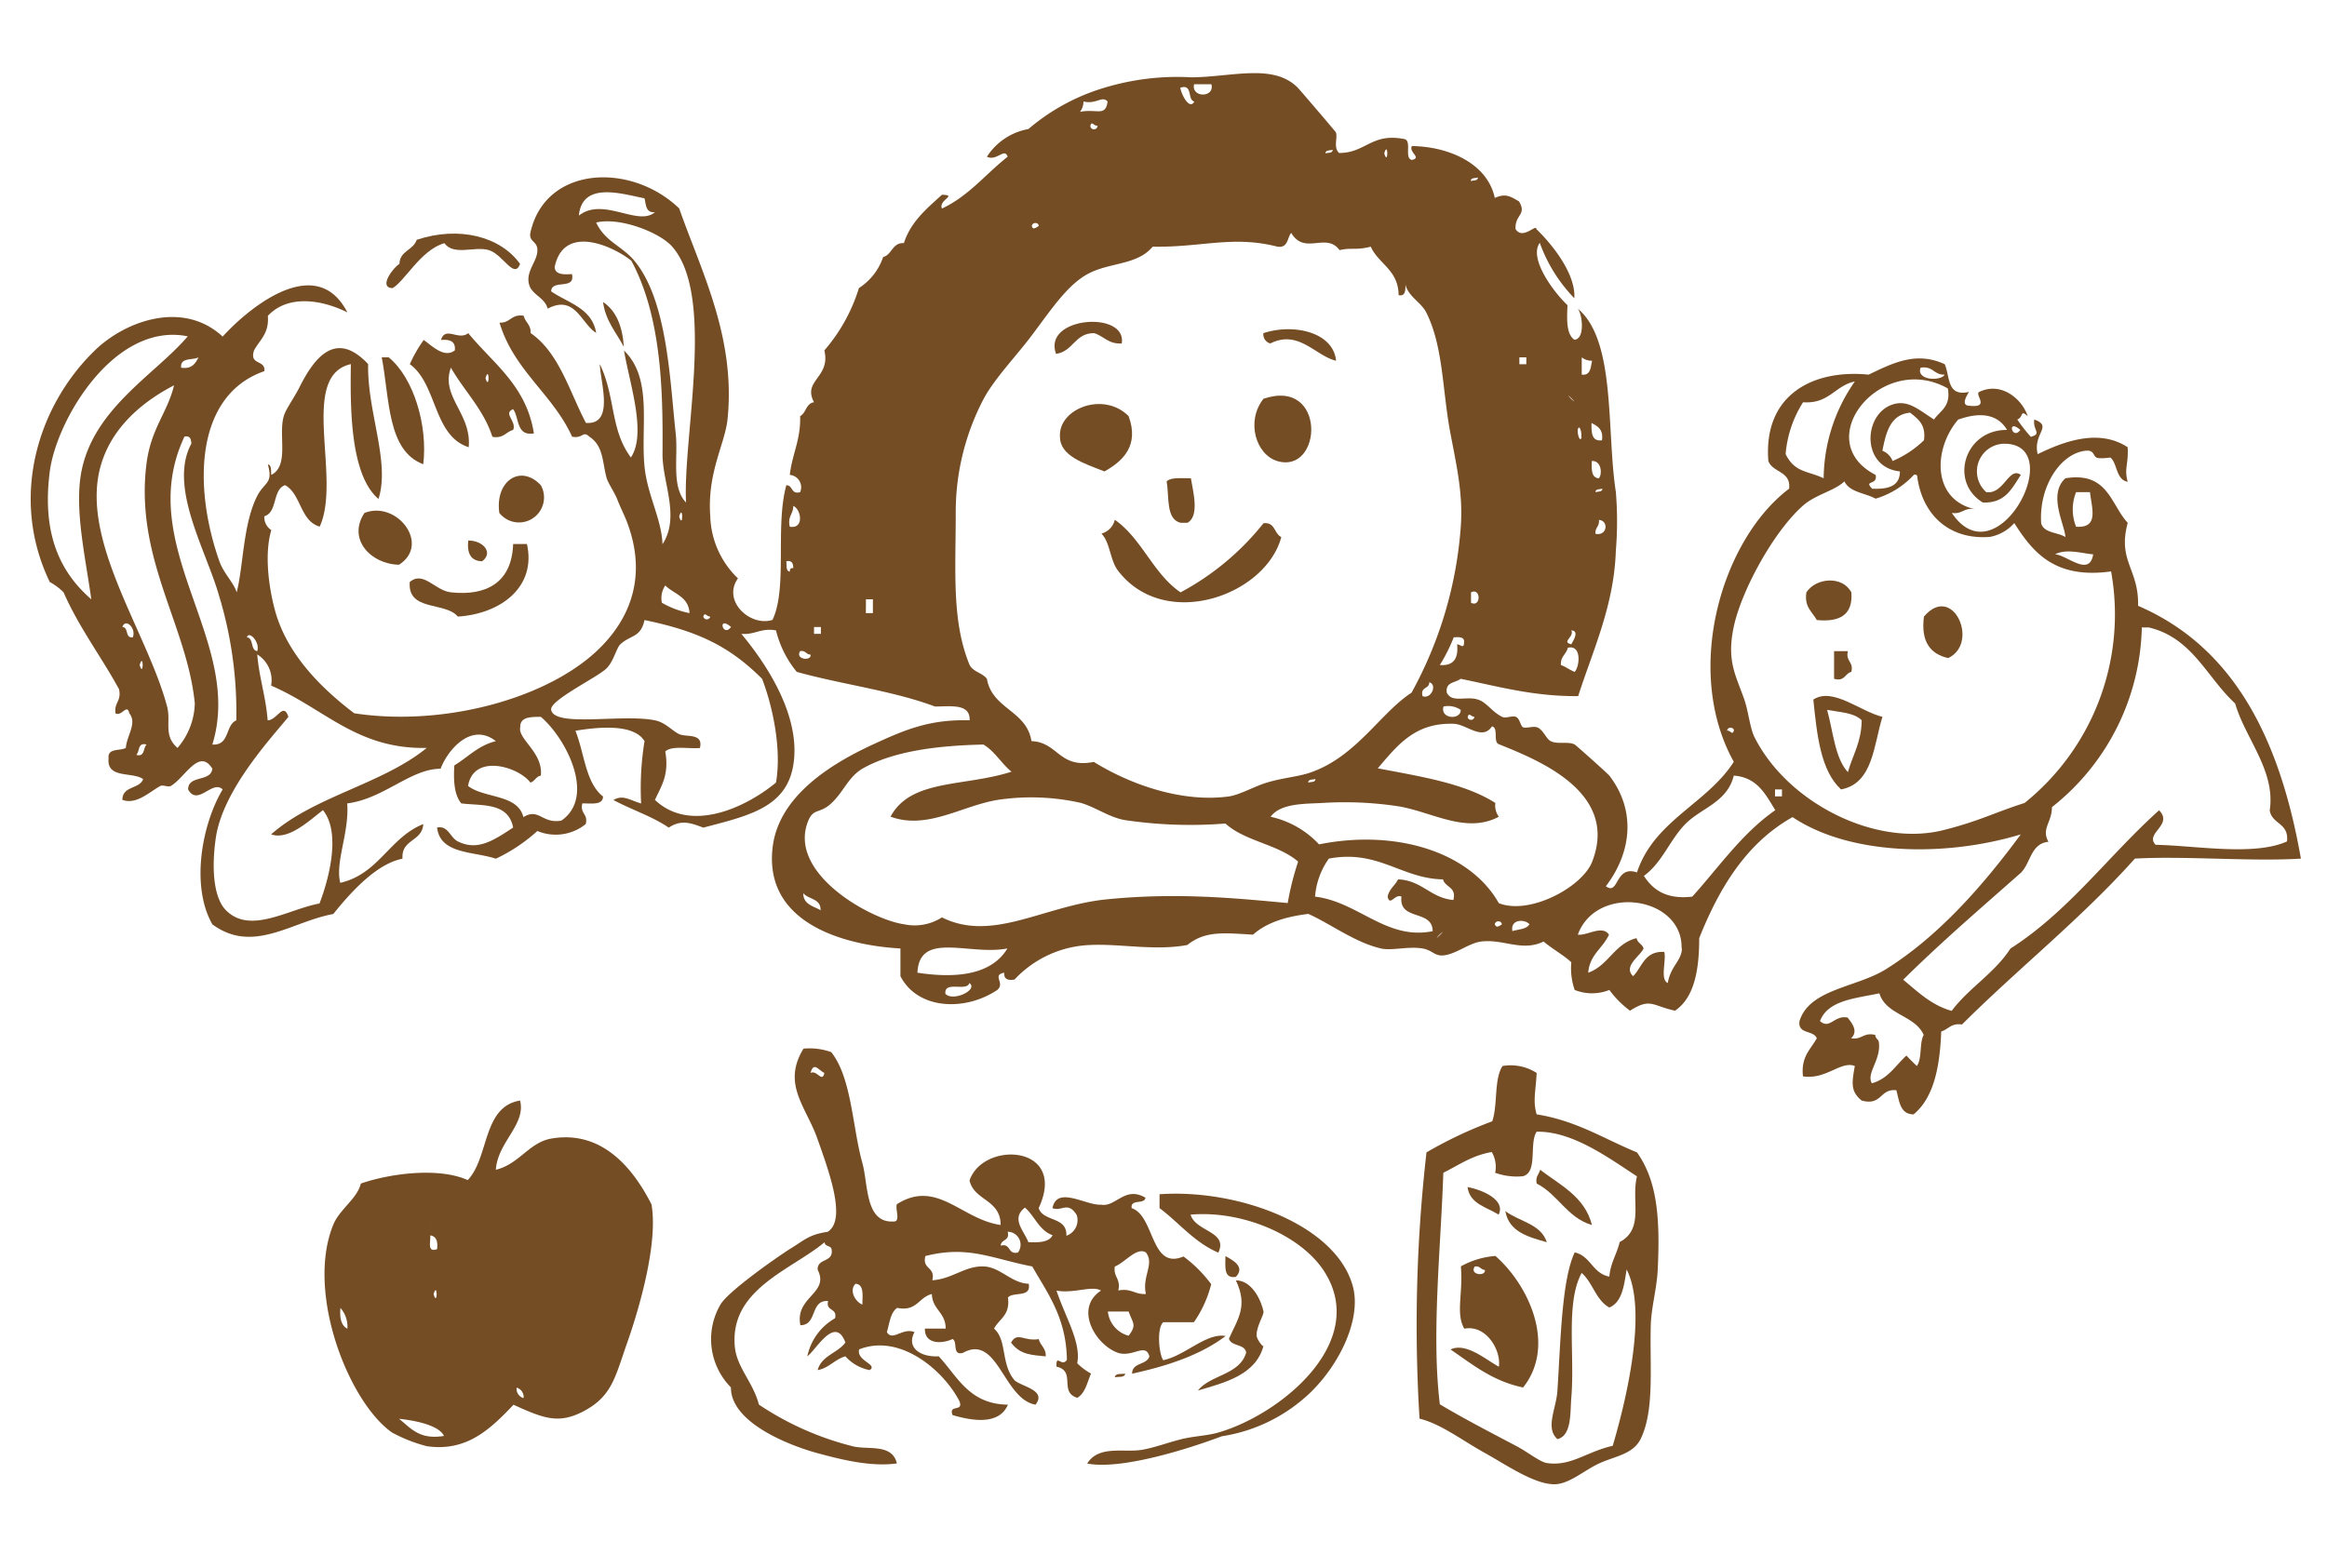 <svg id="圖層_1" data-name="圖層 1" xmlns="http://www.w3.org/2000/svg" viewBox="0 0 261.25 176.07"><defs><style>.cls-1{fill:#754d25;fill-rule:evenodd;}</style></defs><title>mom-kids</title><path class="cls-1" d="M58.39,29.64c-.67,1.78-1.9-1.06-3.5-1.55s-3.91.68-5-.78c-2.64.74-4.48,4.32-5.83,5.05-1.66-.08.18-2.41.78-2.72.05-1.5,1.57-1.53,1.94-2.71C51.55,25.34,56.2,26.57,58.39,29.64Z"/><path class="cls-1" d="M67.7,33.91c1.49,1,2.19,2.74,2.34,5.05C69.2,37.34,68,36.09,67.7,33.91Z"/><path class="cls-1" d="M125.94,38.57c-1.52.09-2-.83-3.11-1.16-2.18,0-2.33,2.06-4.27,2.33C117,35.54,126.56,34.84,125.94,38.57Z"/><path class="cls-1" d="M150,40.51c-2.31-.54-4.21-3.54-7.38-1.94a1.06,1.06,0,0,1-.78-1.16C145.23,36.3,149.69,37.29,150,40.51Z"/><path class="cls-1" d="M42.86,40.13h.78c2.81,2.3,4.4,7.67,3.88,12C43.47,50.64,43.75,44.8,42.86,40.13Z"/><path class="cls-1" d="M141.85,44.78c7.11-2.41,6.65,8.49,1.56,7C141,51.06,139.85,47.31,141.85,44.78Z"/><path class="cls-1" d="M126.71,46.73c1.22,3.33-.66,5.06-2.71,6.21-2.3-.9-5-1.74-5-3.89C118.8,45.89,123.89,43.9,126.71,46.73Z"/><path class="cls-1" d="M56.06,57.6c-.51-3.58,2.38-5.53,4.66-3.11A2.81,2.81,0,0,1,56.06,57.6Z"/><path class="cls-1" d="M133.7,53.71c.24,1.45,1,4.25-.39,5h-.77c-1.66-.41-1.26-2.88-1.56-4.66C131.48,53.57,132.67,53.72,133.7,53.71Z"/><path class="cls-1" d="M44.8,63.42c-3.22-.07-5.82-2.92-3.88-5.82C44.54,56.17,48.39,61.11,44.8,63.42Z"/><path class="cls-1" d="M125.16,58.37c3.05,2.13,4.3,6.06,7.38,8.15a29.88,29.88,0,0,0,9.31-7.76c1.33-.16,1.17,1.16,2,1.55-1.75,6.57-13,10.56-18.25,3.88-1-1.2-.92-3.21-1.94-4.27A2.11,2.11,0,0,0,125.16,58.37Z"/><path class="cls-1" d="M52.57,60.7c1.75,0,2.83,1.42,1.55,2.33C52.87,63,52.41,62.15,52.57,60.7Z"/><path class="cls-1" d="M57.61,61.09h1.55c1.09,4.87-3,7.85-7.76,8.15C50,67.54,45.74,68.7,46,65.36c1.55-1.32,2.85,1,4.66,1.16C54.5,66.93,57.46,65.51,57.61,61.09Z"/><path class="cls-1" d="M207.85,66.52c.2,2.53-1.3,3.36-3.88,3.11-.5-.93-1.42-1.43-1.17-3.11C203.87,64.87,206.85,64.62,207.85,66.52Z"/><path class="cls-1" d="M218.72,73.9c-2-.45-3.09-1.83-2.72-4.66C219.24,65.41,222.29,72.23,218.72,73.9Z"/><path class="cls-1" d="M205.91,73.12h1.55c-.28,1.19.67,1.15.39,2.33-.74.17-.7,1.11-1.94.78Z"/><path class="cls-1" d="M211.34,80.5c-1,3.23-1.06,7.48-4.65,8.15-2.29-2.11-2.7-6.1-3.11-10.09C205.76,77.13,208.81,79.88,211.34,80.5Zm-3.88,6.21c.54-1.92,1.53-3.39,1.55-5.82-.82-.86-2.45-.91-3.88-1.17C205.81,82.16,206,85.12,207.46,86.71Z"/><path class="cls-1" d="M172.52,120.49c-.1,2.07-.45,3.14,0,4.65,4.48.71,7.59,2.77,11.26,4.27,2.25,3.15,2.62,7.27,2.33,13.2-.1,2.1-.72,4.19-.78,6.22-.12,4.84.43,9.62-1.16,12.81-.88,1.7-2.95,1.91-4.66,2.71s-3.36,2.32-5,2.33c-2.28,0-5.42-2.19-7.76-3.49-2.64-1.46-4.95-3.28-7.38-3.88a170.89,170.89,0,0,1,.78-29.9,47.31,47.31,0,0,1,7.38-3.49c.64-1.81.18-4.73,1.16-6.21A5.4,5.4,0,0,1,172.52,120.49Zm0,6.6c-.88,1.31.17,4.56-1.55,5a7.21,7.21,0,0,1-3.11-.39,3.3,3.3,0,0,0-.38-2.33c-2.22.38-3.71,1.47-5.44,2.33-.28,8.5-1.35,18.18-.39,26,2.64,1.58,5.6,3.11,8.54,4.66,1.35.71,2.71,1.83,3.5,1.94,2.72.38,4.4-1.27,7.37-1.94,1.59-5.4,3.9-15.22,1.56-19.8-.29,1.79-.49,3.66-1.94,4.27-1.51-.82-1.86-2.8-3.11-3.88-1.82,3.36-.75,9.14-1.16,14-.14,1.55.09,4.27-1.56,4.66-1.4-1.26-.13-3.4,0-5.44.36-5.46.47-12.42,1.94-15.53,1.8.4,2,2.37,3.89,2.72.13-1.55.84-2.52,1.16-3.88,2.8-1.49,1.26-4.64,1.94-7.38C180.65,130.06,176.53,127,172.52,127.09Z"/><path class="cls-1" d="M58.39,123.59c.68,2.7-2.53,4.67-2.72,7.77,2.6-.62,3.74-3.07,6.21-3.5,5.76-1,9.24,3.42,11.26,7.38.76,4.31-1.33,11.58-2.72,15.53s-1.71,6.06-5,7.76c-2.74,1.4-4.4.75-7.77-.78-2.64,2.78-5.26,5.28-9.7,4.66A16.89,16.89,0,0,1,44,160.86c-4.81-3.37-9.69-15.62-6.6-23.29.73-1.81,2.68-2.91,3.11-4.66,3.11-1.09,8.66-1.89,12-.39C54.93,130,54.15,124.27,58.39,123.59ZM48.3,137.18c-.33,2.3.22-1.56,0,0Zm.77,3.1c.11-.88-.09-1.45-.77-1.55C48.38,139.42,47.9,140.68,49.07,140.28Zm-.39,5.05c.45,1.54.45-1.53,0,0ZM39,149.21a3.17,3.17,0,0,0-.78-2.33C38.12,148,38.3,148.86,39,149.21ZM58.78,157a1.08,1.08,0,0,0-.78-1.17A1.08,1.08,0,0,0,58.78,157Zm-8.93,4.27c-.64-1.45-4.33-1.87-5.05-1.94C46.1,160.34,47.05,161.72,49.85,161.25Z"/><path class="cls-1" d="M172.91,131.36c2.26,1.74,5,3,5.82,6.21-2.8-.82-3.8-3.44-6.21-4.66C172.36,132.1,172.79,131.88,172.91,131.36Z"/><path class="cls-1" d="M164.76,133.3c1.72.33,4.31,1.47,3.49,3.1C166.91,135.55,165,135.21,164.76,133.3Z"/><path class="cls-1" d="M122.06,164.35c1.31-2.11,4.16-1.18,6.21-1.55,1.35-.24,2.78-.78,4.27-1.16s3-.4,4.27-.78c6.9-2,16.76-10,12-17.86-2.49-4.15-9.15-7.11-15.14-6.6.53,1.92,4.26,1.87,3.11,4.27-2.72-1.17-4.4-3.36-6.6-5v-1.56c8.92-.62,20,3.51,21.74,10.49.85,3.47-1.35,8.34-4.66,11.64a18.4,18.4,0,0,1-10.09,5.05C132.62,163,125.61,165.05,122.06,164.35Z"/><path class="cls-1" d="M169,136c1.54,1.18,4,1.42,4.66,3.5C171.58,138.9,169.41,138.35,169,136Z"/><path class="cls-1" d="M137.58,141.06c.79.43,2.27,1.19,1.17,2.33C137.36,143.62,137.57,142.24,137.58,141.06Z"/><path class="cls-1" d="M171,155.81c-3.43-.71-5.69-2.59-8.15-4.27,1.75-.83,4,1.18,5.43,1.94.26-1.89-1.45-4.75-3.88-4.27-1-1.69-.12-4-.39-7a9.47,9.47,0,0,1,3.88-1.17C171.71,144.4,174.72,151.12,171,155.81Zm-4.27-13.2c-.5,0-.54-.49-1.16-.38C164.93,143.18,166.85,143.37,166.7,142.61Z"/><path class="cls-1" d="M138.75,143.78c1.88,0,2.89,2.41,3.1,3.49.08.38-.82,1.7-.77,2.72,0,.4.73,1.33.77,1.16-.87,3.25-4.34,4.12-7.37,5,1.44-1.79,4.72-1.75,5.43-4.27-.17-1-1.67-.65-1.94-1.55C139,148.05,140.12,146.67,138.75,143.78Z"/><path class="cls-1" d="M116.62,150.38c.17.74.84,1,.78,1.94-1.47-.16-2.87-.15-3.89-1.55C114.22,149.5,114.94,150.66,116.62,150.38Z"/><path class="cls-1" d="M125.16,154.65c.06-.46.71-.33,1.17-.39C126.26,154.72,125.62,154.59,125.16,154.65Z"/><path class="cls-1" d="M177.18,78.17c-5.08.06-9.32-1.17-13.2-1.94-.57.46-1.73.34-1.55,1.55.56,1.2,2.21.35,3.49.78,1,.31,1.54,1.35,2.72,1.94.42.21,1.12-.17,1.55,0s.51,1,.78,1.16,1.12-.12,1.55,0c.7.2,1.06,1.31,1.56,1.56.81.41,2,0,2.71.39.06,0,3.7,3.25,3.89,3.49,3,3.91,2.52,8.59-.39,12.42,1.48,1.11,1-2.4,3.49-1.55,1.93-5.84,7.84-7.69,10.87-12.42-5.73-10.32-1.32-25,6.21-30.67.23-2-1.84-1.78-2.33-3.11-.58-7.44,5-10.32,11.26-9.7,2.9-1.4,5.42-2.61,8.54-1.17.61,1.33.19,3.69,2.72,3.11-.11.24-1,1.49,0,1.55,2.47.29.58-1.26,1.16-1.55,2.47-1.19,4.81.8,5.44,2.72-.9-.78-.43.09-1.17.38A16.55,16.55,0,0,0,228,49.05c1.3-.35.19-.72.39-1.94,2.13.77-.19,1.56.38,3.89,2.88-1.4,6.82-2.92,10.1-.78.11,2-.41,2.3,0,3.88-1.33-.22-1.15-2.1-1.94-2.72-.07,0-1.2.18-1.56,0s-.28-.85-1.16-.77c-2.86.26-5.32,4-5.05,8.15.3,1.12,1.88,1,2.72,1.55-.06-1.39-2-4.78,0-6.6,4.79-.78,5.08,2.95,7,5-1.17,4.32,1.27,5.19,1.16,9.32C250.94,72.73,256,83.2,258.32,96.42c-5.51.35-13.19-.32-18.64,0-6,6.72-13.06,12.3-19.41,18.63-1.22-.19-1.52.55-2.33.78-.15,4-.84,7.44-3.1,9.31-1.54,0-1.6-1.51-1.94-2.71-1.88-.2-1.59,1.78-3.89,1.16-1.23-1-1.13-1.91-.77-3.88-1.55-.62-3.24,1.57-5.82,1.16-.25-2.19.84-3,1.55-4.27-.35-.95-2.17-.42-1.94-1.94,1.12-3.61,6.41-3.76,9.7-5.82,5.76-3.6,10.75-9.17,15.14-15.14-8.56,2.59-19.22,2.35-25.62-1.94-5.14,2.88-8.19,7.86-10.48,13.59,0,3.58-.55,6.69-2.72,8.15-2.61-.58-2.74-1.46-5.05,0a11.14,11.14,0,0,1-2.32-2.33,5.23,5.23,0,0,1-3.89,0,7.36,7.36,0,0,1-.38-3.11c-.95-.87-2.13-1.49-3.11-2.33-2.42,1.18-4.48-.3-7,0-1.39.17-2.85,1.44-4.27,1.56-1,.08-1.21-.59-2.33-.78-1.58-.27-3.45.28-4.66,0-2.91-.67-5.6-2.73-8.15-3.88-2.55.3-4.74,1-6.21,2.33-3.27-.19-5.36-.46-7.38,1.16-3.67.68-7.48-.16-10.87,0A12.23,12.23,0,0,0,113.9,110c-.78.14-1.21-.08-1.16-.77-1.43.28.16,1.17-.78,1.94-3.58,2.41-8.92,2.24-10.87-1.55v-3.11c-5.85-.32-15.3-2.59-14.36-11.26.59-5.46,5.83-9.14,11.26-11.64,3.66-1.69,6.41-2.85,10.87-2.72.08-1.9-2.07-1.56-3.89-1.55-4.7-1.77-10.46-2.48-15.52-3.89a11.76,11.76,0,0,1-2.33-4.66c-1.73-.3-2.33.52-3.89.39,2.92,3.5,6.73,9.34,5.83,14.76-.8,4.75-5,5.66-10.1,7-1.38-.51-2.46-.94-3.88,0-1.84-1.26-4.16-2-6.21-3.1,1.07-.63,1.79,0,3.11.39a33,33,0,0,1,.38-7c-1.2-2-5.23-1.58-7.76-1.17,1,2.45,1.13,5.86,3.1,7.38,0,1-1.29.77-2.32.78-.29,1.18.67,1.14.38,2.32a5.36,5.36,0,0,1-5.43.78,19,19,0,0,1-4.66,3.11c-2.53-.84-6.25-.49-6.6-3.5,1.24-.26,1.48,1.14,2.33,1.56,2.16,1.06,3.87,0,6.21-1.56-.55-2.86-3.53-2.42-5.82-2.71-.77-.91-.9-2.48-.78-4.27,1.54-.93,2.68-2.24,4.66-2.72-2.74-2.16-5.38.94-6.21,3.1-3.37,0-6.38,3.38-10.48,3.89.25,3.28-1.37,6.56-.78,8.92,4.34-1,5.52-5.08,9.32-6.6-.11,2-2.49,1.66-2.33,3.89-2.88.56-5.7,3.63-7.77,6.21-4.66.84-9,4.54-13.58,1.16C21.37,99.45,22.69,92.5,25,88.65c-1.16-1.12-2.81,1.95-3.88,0,0-1.65,2.56-.8,2.72-2.33-1.48-2.38-3.06,1-4.66,1.94-.29.17-.87-.15-1.17,0-1.2.64-2.69,2.15-4.27,1.56,0-1.59,1.93-1.19,2.33-2.33-1.21-.86-4.11,0-3.88-2.33-.14-1.18,1.27-.81,1.94-1.17.07-1.32,1.3-2.78.39-3.88-.26-1.16-.83.37-1.55,0-.19-1.22.7-1.37.39-2.72-2-3.67-4.48-6.9-6.22-10.87a6.68,6.68,0,0,0-1.55-1.16c-4.54-9.41-1.4-19.74,5.05-26C14,36.08,20.51,33.64,25,37.8c2.37-2.65,10.37-9.78,14-2.72-2.95-1.47-6.7-2-8.93.39.16,2-.92,2.7-1.55,3.88-.56,1.72,1.31,1,1.16,2.33-7.8,2.7-8,13-5.05,21.35.49,1.38,1.62,2.41,1.94,3.49.76-2.94.71-7.75,2.33-10.87.8-1.53,1.79-1.33,1.17-3.49.45.06.33.71.39,1.17,2.18-1.12.58-4.89,1.55-7,.31-.68,1-1.68,1.55-2.72,1.78-3.61,4.2-6.54,7.77-2.72-.11,5.38,2.5,11,1.16,15.14-3.21-2.71-3.17-10.4-3.1-15.14-5.89,1.33-1,12.83-3.5,18.25-2.21-.64-2.06-3.63-3.88-4.66-1.45.49-.83,3.06-2.33,3.49a1.71,1.71,0,0,0,.78,1.56c-.79,2.65-.3,6.35.39,8.93,1.38,5.2,5.54,9.07,8.92,11.64,9.68,1.48,20.88-1.43,26.79-6.6,3.54-3.1,6.38-8,3.88-14.75-.33-.9-.78-1.73-1.16-2.72-.27-.69-1-1.77-1.17-2.33-.51-1.85-.34-3.61-1.94-4.66-.74-.72-.7.24-1.94,0-2.18-4.8-6.54-7.43-8.15-12.81,1.23.07,1.3-1,2.72-.77.16.74.83,1,.77,1.94,3.21,2.22,4.34,6.53,6.21,10.09,3.25.25,1.62-4.56,1.56-6.6,1.78,3.65,1.15,7.35,3.49,10.48,1.8-2.69-.15-8.29-.77-12,3.29,3.18,1.81,8.59,2.32,13.2.35,3.09,1.9,5.78,2,8.54,2-3.06,0-6.89,0-10.09.06-6.88-.07-15.4-3.5-21.74C69,27.75,63.3,25,62.27,30c.06.85,1,.84,1.94.78.43,1.85-2.31.53-2.33,1.94,1.92,1.32,4.59,1.88,5.05,4.66-1.66-1-2.35-4.35-5.44-2.72-.3-1.12-1.41-1.43-1.94-2.33-.82-1.66.84-2.94.78-4.27,0-1-1-.9-.78-1.94,1.67-7.53,11.29-7.92,16.7-2.72,2.49,7.09,6.37,14.51,5.43,23.68-.28,2.75-2.3,6-1.94,10.87a10.07,10.07,0,0,0,3.11,7c-1.81,2.54,1.39,5.47,3.88,4.66C88.44,66,87,59.15,88.28,54.49c.77,0,.49,1.06,1.55.78a1.39,1.39,0,0,0-1.16-1.94c.26-2.33,1.24-3.94,1.16-6.6.69-.36.64-1.43,1.56-1.56-1.33-2.47,1.89-2.75,1.16-5.82a19.38,19.38,0,0,0,3.88-7,6.68,6.68,0,0,0,2.72-3.49c1-.24,1-1.62,2.33-1.56.79-2.44,2.58-3.88,4.27-5.43,1.82.05-.42.56,0,1.55,3-1.4,4.91-3.88,7.38-5.82-.36-1.06-1.22.54-2.33,0a7,7,0,0,1,4.66-3.11A23.36,23.36,0,0,1,124,9.85a28.14,28.14,0,0,1,9.7-1.17c4.52,0,9.24-1.62,12,1.17.22.22,4.17,4.84,4.27,5,.25.53-.32,1.74.38,2.33,3,0,3.64-2.32,7.38-1.55.77.27-.09,2.16.78,2.33,1.16-.26-.37-.83,0-1.56,4.39.07,8.53,2.1,9.31,5.83,1.2-.55,1.75-.18,2.72.39.91,1.52-.47,1.44-.39,3.1.79,1.28,2.34-.62,2.33,0,1.93,1.87,4.43,5.09,4.27,7.77a17.31,17.31,0,0,1-3.88-6.22c-1.28,1.74,1.57,5.55,3.11,7-.07,1.62-.14,3.24.77,3.88,1.23-.07.9-2.86.39-3.49,4.3,3.6,3.2,13.65,4.27,20.58a40.34,40.34,0,0,1,0,6.6C181.21,68,178.84,73,177.18,78.17ZM136,9.46h-1.94C133.71,11,136.41,11,136,9.46Zm-1.94,1.94c-.79-.25-.11-2-1.55-1.55C132.62,10.58,133.54,12.42,134.09,11.4Zm-12.42,0a1.89,1.89,0,0,1-.39,1.16c1.9-.38,2.86.59,3.1-1.16C123.73,10.71,123.08,11.74,121.67,11.4Zm1.55,2.72c-.44,0-.6-.57-.78,0A.4.4,0,0,0,123.22,14.12Zm26.4,2.71c-.3.09-.77,0-.78.39C149.14,17.13,149.61,17.21,149.62,16.83Zm5.82.39c.45,1.54.45-1.53,0,0Zm10.48,2.72c-.3.09-.76,0-.77.39C165.45,20.24,165.91,20.32,165.92,19.94ZM72.36,22.27c-2.52-.49-7-1.95-7.37,1.94,2.73-2.15,6.67,1.28,8.54-.39C72.5,23.94,72.53,23,72.36,22.27Zm3.11,5.43c-1.42-1.62-5.91-3.35-8.54-2.71,1,2.14,2.93,2.66,4.27,4.27,3.72,4.43,4,13.33,4.66,19.41.3,2.64-.53,6,1.16,7.76C76.65,49.05,80.34,33.25,75.47,27.7Zm41.15-2.33c0-.39-.68-.48-.78,0C115.93,25.84,116.27,25.61,116.62,25.37Zm37.27,2.33c-1.69.44-2.17.07-3.5.39-1.51-2.06-3.92.62-5.43-1.94-.46.58-.34,1.73-1.55,1.55-5-1.29-8.58.11-14,0-1.77,2.13-4.91,1.73-7.37,3.11s-4.39,4.52-6.6,7.37c-1.63,2.09-3.88,4.5-5,6.6A27.35,27.35,0,0,0,107.3,57.6c0,6.54-.47,12.18,1.56,17.08.39.77,1.44.88,1.94,1.55.59,3.41,4.47,3.55,5,7,3,.11,3.09,3.12,7,2.33,4.23,2.62,10,4.58,15.14,3.88,1.24-.17,2.85-1.12,4.27-1.55,1.78-.55,3.63-.67,5-1.17,5.08-1.79,7.81-6.7,11.26-8.93A45.34,45.34,0,0,0,164,59.15c.26-3.64-.44-6.7-1.16-10.48-.91-4.75-.79-9.77-2.72-13.59-.58-1.14-2-1.77-2.33-3.11,0,.61,0,1.35-.77,1.17C157,30.31,154.78,29.66,153.89,27.7ZM5.59,52.94c-.92,7.13,1.23,11.38,4.66,14.36-.65-4.68-1.85-9.85-1.17-14,1.22-7.35,8.28-11.17,12-15.53C12.84,36.1,6.34,47.15,5.59,52.94ZM20.34,41.29c1.22.18,1.59-.48,1.95-1.16C21.61,40.48,20.2,40.11,20.34,41.29Zm150.24-.39h.78v-.77h-.78Zm7,1.17c1,.12,1-.81,1.16-1.56a1.83,1.83,0,0,1-1.16-.38Zm40.76,0c-1.23.06-1.29-1-2.72-.78C215.11,42.73,217.91,42.83,218.33,42.07Zm-15.91,3.1A12.78,12.78,0,0,0,200.47,51c1.05,2.1,2.46,1.85,4.27,2.71a19.23,19.23,0,0,1,3.5-10.87C206,43.3,205.35,45.39,202.42,45.17Zm8.15,8.16c.24,1.24-1.4.53-.39,1.55,1.76.07,3.11-.25,3.11-1.94-4.21-.44-4.15-6-1.17-7.38,1.91-.85,3.12.35,5,1.55.69-1,1.92-1.44,1.55-3.49C211.21,39.41,203.09,49.48,210.57,53.33ZM11,53.71c-1.24,8.11,5.67,17.74,7.76,25.63.46,1.72-.45,3.25,1.17,4.65a7.94,7.94,0,0,0,1.94-5c-.86-8.77-6.71-16.22-5.44-26.79.49-4.09,2.36-5.8,3.11-8.93C15.32,45.46,11.77,48.83,11,53.71Zm165.38-8.93c1.18,1.06-1.06-1.18,0,0Zm34.93,5.83a2,2,0,0,1,1.17,1.16A11.53,11.53,0,0,0,216,49.44c.25-1.8-.7-2.4-1.55-3.1C212.22,46.56,211.74,48.55,211.34,50.61Zm8.54-3.5c-2.83,3.29-3,9.07,2,10.1-1.35-.31-1.5.58-2.72.39,5.09,7.62,13.18-7.86,5.82-7.77A3.11,3.11,0,0,0,223,55.27c2,.26,2.51-2.92,3.88-1.94-1,1.48-1.71,3.2-4.27,3.1-3.8-2.29-2.08-8.19,2.72-8.15C224.33,46.57,222.43,46.2,219.88,47.11Zm-40,2.33c.18-1.22-.49-1.58-1.17-1.94C178.66,48.61,178.69,49.62,179.9,49.44Zm-2.33-.39c.11-.52-.24-1.51-.39-.77C177.08,48.81,177.42,49.79,177.57,49.05Zm49.3-.77c-1.57-1.37-.91,1.25,0,0Zm-203,35.33c2,.14,1.45-2.17,2.71-2.72a45,45,0,0,0-1.94-14c-1.44-5.09-5.73-12.24-3.1-17.08-.05-.47-.12-.92-.78-.78C14.9,61.35,27.45,71.93,23.84,83.61Zm155.67-29.9c.4-.36.36-2-.78-1.94C178.68,52.74,178.66,53.66,179.51,53.71ZM210.57,56c-1.17-.65-2.91-.71-3.5-1.94-1.12,1.07-3.24,1.47-4.65,2.72-3.32,2.93-6.91,9.56-7.77,13.59-.82,3.85.21,5.41,1.17,8.15.49,1.41.64,3.24,1.16,4.27,3.68,7.31,13.4,12.26,21,10.48,4.09-1,5.87-2,9.32-3.1a27.18,27.18,0,0,0,9.71-26c-6.3.87-8.76-2.11-10.87-5.43a4.85,4.85,0,0,1-2.72,1.55c-4.32.36-7.48-2.2-8.15-6.6,0-.23-.06-.46-.39-.38A9.52,9.52,0,0,1,210.57,56ZM179.9,54.88c-.3.08-.77,0-.78.39C179.42,55.18,179.89,55.26,179.9,54.88Zm53.18,4.27c2.6.18,1.76-2.06,1.56-3.88h-1.56A5.21,5.21,0,0,0,233.08,59.15Zm-144.41,0c1.67.27,1.26-2,.39-2.33C89.07,57.73,88.39,58,88.67,59.15ZM76.25,58c.45,1.54.45-1.53,0,0Zm102.87,1.94c1.33.3,1.52-1.48.39-1.55C179.6,59.11,179.07,59.23,179.12,59.92ZM235,62.25c-1.05-.06-3-.69-4.28,0C232.07,62.33,234.58,64.85,235,62.25ZM88.67,64.19c0-.23.06-.45.39-.38,0-.48-.12-.92-.78-.78C88.34,63.49,88.21,64.13,88.67,64.19Zm-14.36,3.5a10.19,10.19,0,0,0,3.1,1.16c-.09-1.85-1.74-2.14-2.72-3.1A2.52,2.52,0,0,0,74.31,67.69Zm90.84,0c1.13.57,1.13-1.74,0-1.17ZM97.21,68.85H98V67.3h-.78Zm-17.47.39c-.44,0-.6-.56-.78,0A.4.4,0,0,0,79.74,69.24Zm7.38,18.64c.65-3.75-.36-8.53-1.56-11.65-3.73-3.73-7.33-5.38-13.2-6.6-.44,2-1.53,1.64-2.71,2.72-.44.4-.75,1.92-1.56,2.71-1,1-6.43,3.59-6.21,4.66.4,2,7.94.42,11.65,1.17,1.18.24,1.93,1.18,2.72,1.55S79,82.28,78.58,84c-1.32.11-3.15-.3-3.89.39.47,2.67-.48,3.92-1.16,5.44C77.53,93.6,83.72,90.69,87.12,87.88ZM14.91,71.57c.41-1-.82-2.21-1.17-1.16C14.48,70.45,14,71.69,14.91,71.57Zm67.16-1.16c-1.57-1.37-.92,1.25,0,0Zm9.32.77h.77v-.77h-.77ZM254.82,91c.68-4.46-2.76-8.08-3.88-12-3.18-2.91-4.79-7.38-9.7-8.54h-.78a26.43,26.43,0,0,1-10.09,20.18c0,1.73-1.22,2.41-.39,3.89-2,.19-2,2.42-3.11,3.49-4.46,3.94-9,7.84-13.2,12,1.64,1.34,3.12,2.84,5.44,3.5,1.94-2.59,4.82-4.24,6.6-7,6.55-4.19,11-10.42,16.69-15.53,1.63,1.67-1.65,2.58-.39,3.88,4.45.08,11.06,1.29,14.75-.38C257,92.39,255.05,92.57,254.82,91ZM176.41,72.35c.11-.24,1-1.5,0-1.56C176.78,71.52,175.24,72.09,176.41,72.35Zm-147.53.77c.34-1-.94-2.35-1.16-1.55C28.52,71.68,28.08,73,28.88,73.12Zm132.77,1.56c1.55.12,2.1-.75,1.94-2.33.49.08.8.6.78-.39-.06-.45-.61-.42-1.16-.39A19.23,19.23,0,0,1,161.65,74.68Zm13.59,0c.57.2,1,.57,1.55.77.57-.61.8-3.08-.77-2.71C175.85,73.48,175.18,73.71,175.24,74.68ZM91,73.51c-.5,0-.54-.5-1.17-.39C89.23,74.08,91.15,74.27,91,73.51ZM30.05,80.89c1.05,0,1.76-2.11,2.33-.39-1.85,2.29-7.37,8.18-8.15,13.59-.44,3-.38,6.62,1.16,8.15,2.73,2.72,7-.15,10.48-.78,1.23-3.21,2.33-8.1.39-10.48-1.49,1.11-3.83,3.41-5.82,2.72,4.79-4.26,12.48-5.64,17.47-9.71-7.84.16-11.45-4.4-17.47-7a3.42,3.42,0,0,0-1.56-3.5C29.1,76.14,29.85,78.24,30.05,80.89ZM15.68,74.68c.45,1.53.45-1.54,0,0Zm144,3.49c1,.41,1.72-1.31.78-1.55C160.48,77.39,159.43,77.11,159.71,78.17ZM164,79.72a2.52,2.52,0,0,0-1.94-.38C161.67,80.76,164,80.88,164,79.72Zm1.56.78c-.44,0-.61-.56-.78,0C164.76,80.89,165.44,81,165.54,80.5Zm-104.82,0c-1.16,0-2.37,0-2.33,1.16C58.1,83,61,84.49,60.72,87.1c-.56.09-.66.64-1.17.78-1.41-1.84-6.4-3.26-7,.38,1.82,1.42,5.57.9,6.21,3.5,1.77-1.08,2.09.79,4.27.39C66.93,89.45,63.54,82.89,60.72,80.5Zm102.49.78c-4.36-.15-6.3,2.37-8.55,5,4.78.92,9.72,1.67,13.2,3.89a2.19,2.19,0,0,0,.39,1.55c-3.68,1.95-7.44-.53-11.25-1.17a39.92,39.92,0,0,0-8.55-.38c-1.88.11-4.7,0-5.82,1.55a10.52,10.52,0,0,1,5.44,3.1c8.55-1.72,16.89.79,20.18,6.6,3.44,1.38,9.37-1.79,10.48-4.65,3.05-7.83-6.08-11.42-10.48-13.2-.67-.24,0-1.85-.77-2C166.42,83.22,164.66,81.33,163.21,81.28Zm31.44.77c0-.39-.68-.49-.78,0C194.31,82,194.48,82.62,194.65,82.05ZM15.3,84.77c1,.27.75-.8,1.16-1.16C15.42,83.34,15.71,84.41,15.3,84.77Zm95.11-1.16c-4.89.11-10,.67-13.59,2.71-1.64,1-2.08,2.58-3.49,3.89s-2.08.39-2.72,2.32c-1.9,5.74,7.24,10.75,10.87,11.26a5.67,5.67,0,0,0,4.27-.77c5.63,2.81,11.33-1.23,18.25-2,7.91-.82,14.36-.19,20.57.39a31.92,31.92,0,0,1,1.17-4.65c-2.21-1.94-6-2.29-8.16-4.28a49.93,49.93,0,0,1-11.25-.38c-1.78-.29-3.32-1.46-5-1.94a25.34,25.34,0,0,0-8.93-.39c-4.17.53-8.17,3.5-12.42,1.94,2.28-4.26,8.26-3.34,13.58-5.05C112.42,85.74,111.7,84.38,110.41,83.61Zm84.24,3.49c-.73,3-3.66,3.63-5.43,5.43s-2.58,4.31-4.66,5.83c1,1.55,2.5,2.67,5.43,2.33,3-3.32,5.58-7.11,9.32-9.71C198.22,89.22,197.3,87.29,194.65,87.1Zm-47,.39c-.3.08-.77,0-.78.39C147.2,87.79,147.67,87.87,147.68,87.49Zm51.63,1.94h.78v-.78h-.78ZM162,98.75c-4.65-.07-7.27-3.38-12.81-2.33a8.47,8.47,0,0,0-1.55,4.27c4.87.58,8,4.93,13.2,3.88,0-2.49-3.82-1.1-3.5-3.88-.72-.37-1.3,1.16-1.55,0,.17-.87.83-1.24,1.17-1.94,2.72.12,3.61,2.08,6.21,2.32C163.54,99.57,162.26,99.69,162,98.75Zm-69.88,3.49c.07-1.36-1.36-1.22-1.94-1.94C90.19,101.62,91.36,101.74,92.16,102.24Zm96.67,4.27c.16-5.86-9.55-7.28-11.65-1.55,1.07.13,2.73-1.12,3.5,0-.68,1.52-2.17,2.23-2.33,4.27,2.29-.81,2.94-3.27,5.43-3.88.09.55.64.65.78,1.16-.35.84-2.34,2-1.17,3.11,1-1,1.29-2.86,3.5-2.72.24,1-.5,3.08.39,3.49C187.56,108.48,188.79,107.91,188.83,106.51Zm-20.19-2.72c0-.39-.68-.49-.78,0C168,104.26,168.3,104,168.64,103.79Zm1.16.78c.7-.22,1.62-.2,1.95-.78C171.17,103.18,169.53,103.22,169.8,104.57Zm-8.15.39c-1.06,1.18,1.18-1.06,0,0ZM103,109.23c4.21.65,8.28.31,10.1-2.72C108.83,107.34,103.21,104.5,103,109.23Zm3.11,2.33c.76,1,3.79-.39,2.72-1.17C108.56,111.39,106,110.11,106.14,111.56Zm104.82,0c-2.66.57-5.71.76-6.6,3.1,1.09,1,1.59-.69,3.1-.39.47.61,1.24,1.52.39,2.33,1.23.19,1.37-.7,2.72-.38,0,.39.31.46.39.77.31,2-1.44,3.52-.78,4.66,1.83-.5,2.66-2,3.88-3.11q.57.6,1.17,1.17c.61-.81.27-2.58.77-3.49C215,114,211.75,114,211,111.56Z"/><path class="cls-1" d="M127.1,154.26c0-1.28,1.64-.95,1.94-1.94-.42-1.57-1.85.12-3.49-.39-2.55-.86-5-5-1.94-7-1-.61-3.07.37-5,0,1,3,2.79,5.82,2.33,8.16a6.9,6.9,0,0,0,1.55,1.16c-.44,1-.64,2.2-1.55,2.72-2.09-.65-.09-3-2.33-3.5-.06-1.53.6.13,1.17-.77-.07-4.72-2.15-7.43-3.89-10.48-4.51-.87-7.19-2.4-12-1.17-.38,1.55,1.16,1.17.78,2.72,2.29-.15,3.7-1.66,5.82-1.55,1.83.09,3.09,1.89,5,1.94.33,1.62-1.74.85-2.33,1.55.28,2-1,2.4-1.56,3.49,1.5,1.31.73,4,2.33,5.83.89.72,3.58,1.09,2.33,2.71-3.62-.62-4.23-8-8.15-5.82-1.25.35-.55-1.26-1.17-1.55-1.23.58-3.16.58-3.1-1.17h2.33c0-1.85-1.5-2.12-1.55-3.88-1.48.34-1.67,2-3.89,1.55-.77.52-.86,1.73-1.16,2.72.62,1.09,1.75-.54,3.1,0-.94,1.76.67,2.83,2.72,2.72,2.12,2.28,3.42,5.38,7.77,5.43-1,2.35-4.06,1.8-6.22,1.17-.47-1.26,1.26-.3.78-1.55-1.8-3.5-6.68-7.64-11.26-5.83-.35,1.29,2.16,1.69,1.17,2.33a4.91,4.91,0,0,1-2.72-1.55c-1.21.35-1.81,1.3-3.11,1.55.43-1.64,2.24-1.9,3.11-3.1-1.15-3.11-3.29.83-4.27,1.55a6.39,6.39,0,0,1,3.11-4.27c.28-1.2-1.07-.75-.78-1.94-2.06-.12-1.17,2.71-3.11,2.72-.65-3.2,3.31-3.57,1.94-6.22-.08-1.37,1.83-.76,1.56-2.33-.1-.42-.77-.26-.78-.77-3.79,3.14-10.61,5.26-10.09,11.64.19,2.4,2,3.95,2.72,6.6a33.58,33.58,0,0,0,10.48,4.66c1.69.46,4.48-.35,5,1.94-2.94.41-6.31-.45-8.93-1.16-2.82-.76-9.73-3.32-9.7-7.38a7.7,7.7,0,0,1-1.17-9.31c.84-1.43,5.88-5,7.77-6.22,1.65-1,2.14-1.63,4.27-1.94,2.1-1.35.24-6.51-1.17-10.48-1.26-3.56-4-6.11-1.55-10.09a7.19,7.19,0,0,1,3.11.39c2.3,2.87,2.39,8.51,3.49,12.42.68,2.41.29,6.79,3.5,6.6.84.06.17-1.38.38-1.94,4.51-2.86,7.26,1.72,11.65,2.33,0-2.89-3-2.72-3.49-5,1.54-4.51,11.08-4,7.76,3.11.51,1.56,3.22.92,3.11,3.1a1.85,1.85,0,0,0,1.16-2.33c-1-1.6-1.68-.35-2.72-.77.49-2.56,3.79-.27,5.44-.39,1.65.33,2.68-2.15,5-.78-.1.8-1.71.09-1.55,1.17,2.62.88,2.09,7,5.82,5.43a15,15,0,0,1,3.11,3.11,13.06,13.06,0,0,1-1.94,4.27H130.6c-.75.65-.5,3.58,0,4.27,2.5-.54,4.83-3.1,7-2.72C134.82,152.14,131.14,153.38,127.1,154.26ZM91,120.49c.72-.38,1.3,1.16,1.55,0C91.87,120.15,91.35,119.19,91,120.49Zm24.46,19c1.22.06,2.34,0,2.71-.78-1.52-.54-2-2.15-3.1-3.1C113.44,136.87,115,138.24,115.46,139.51Zm-3.11.39c1.19-.29.75,1.06,1.94.77a1.46,1.46,0,0,0-1.16-2.33C113.41,139.4,112.36,139.13,112.35,139.9Zm12.81,2.33c-.19,1.22.7,1.37.39,2.71,1.46-.29,1.86.48,3.1.39-.45-2,1-3.38,0-4.66C127.63,140,126.31,141.77,125.16,142.23ZM96.82,146.5c0-1,.22-2.29-.78-2.33C95.31,144.9,96,146.18,96.82,146.5ZM126.71,150c.94-1.24.48-1.37,0-2.72h-2.33A3.15,3.15,0,0,0,126.71,150Z"/><path class="cls-1" d="M52.57,37.41c2.79,3.41,6.53,5.89,7.37,11.26-2,.33-1.62-1.75-2.33-2.72-1.18.48.42,1.33,0,2.33-.81.22-1.11,1-2.33.77-1-3.09-3.15-5.13-4.66-7.76-1.18,3.26,2.35,5.15,2,8.93-4-1.27-3.52-7.1-6.61-9.32a15,15,0,0,1,1.56-2.72c.89.61,2.29,2.09,3.49,1.17.12-1-.54-1.27-1.55-1.17C50,36.57,51.47,38.3,52.57,37.41Zm1.94,5.05c.45,1.53.45-1.54,0,0Z"/></svg>